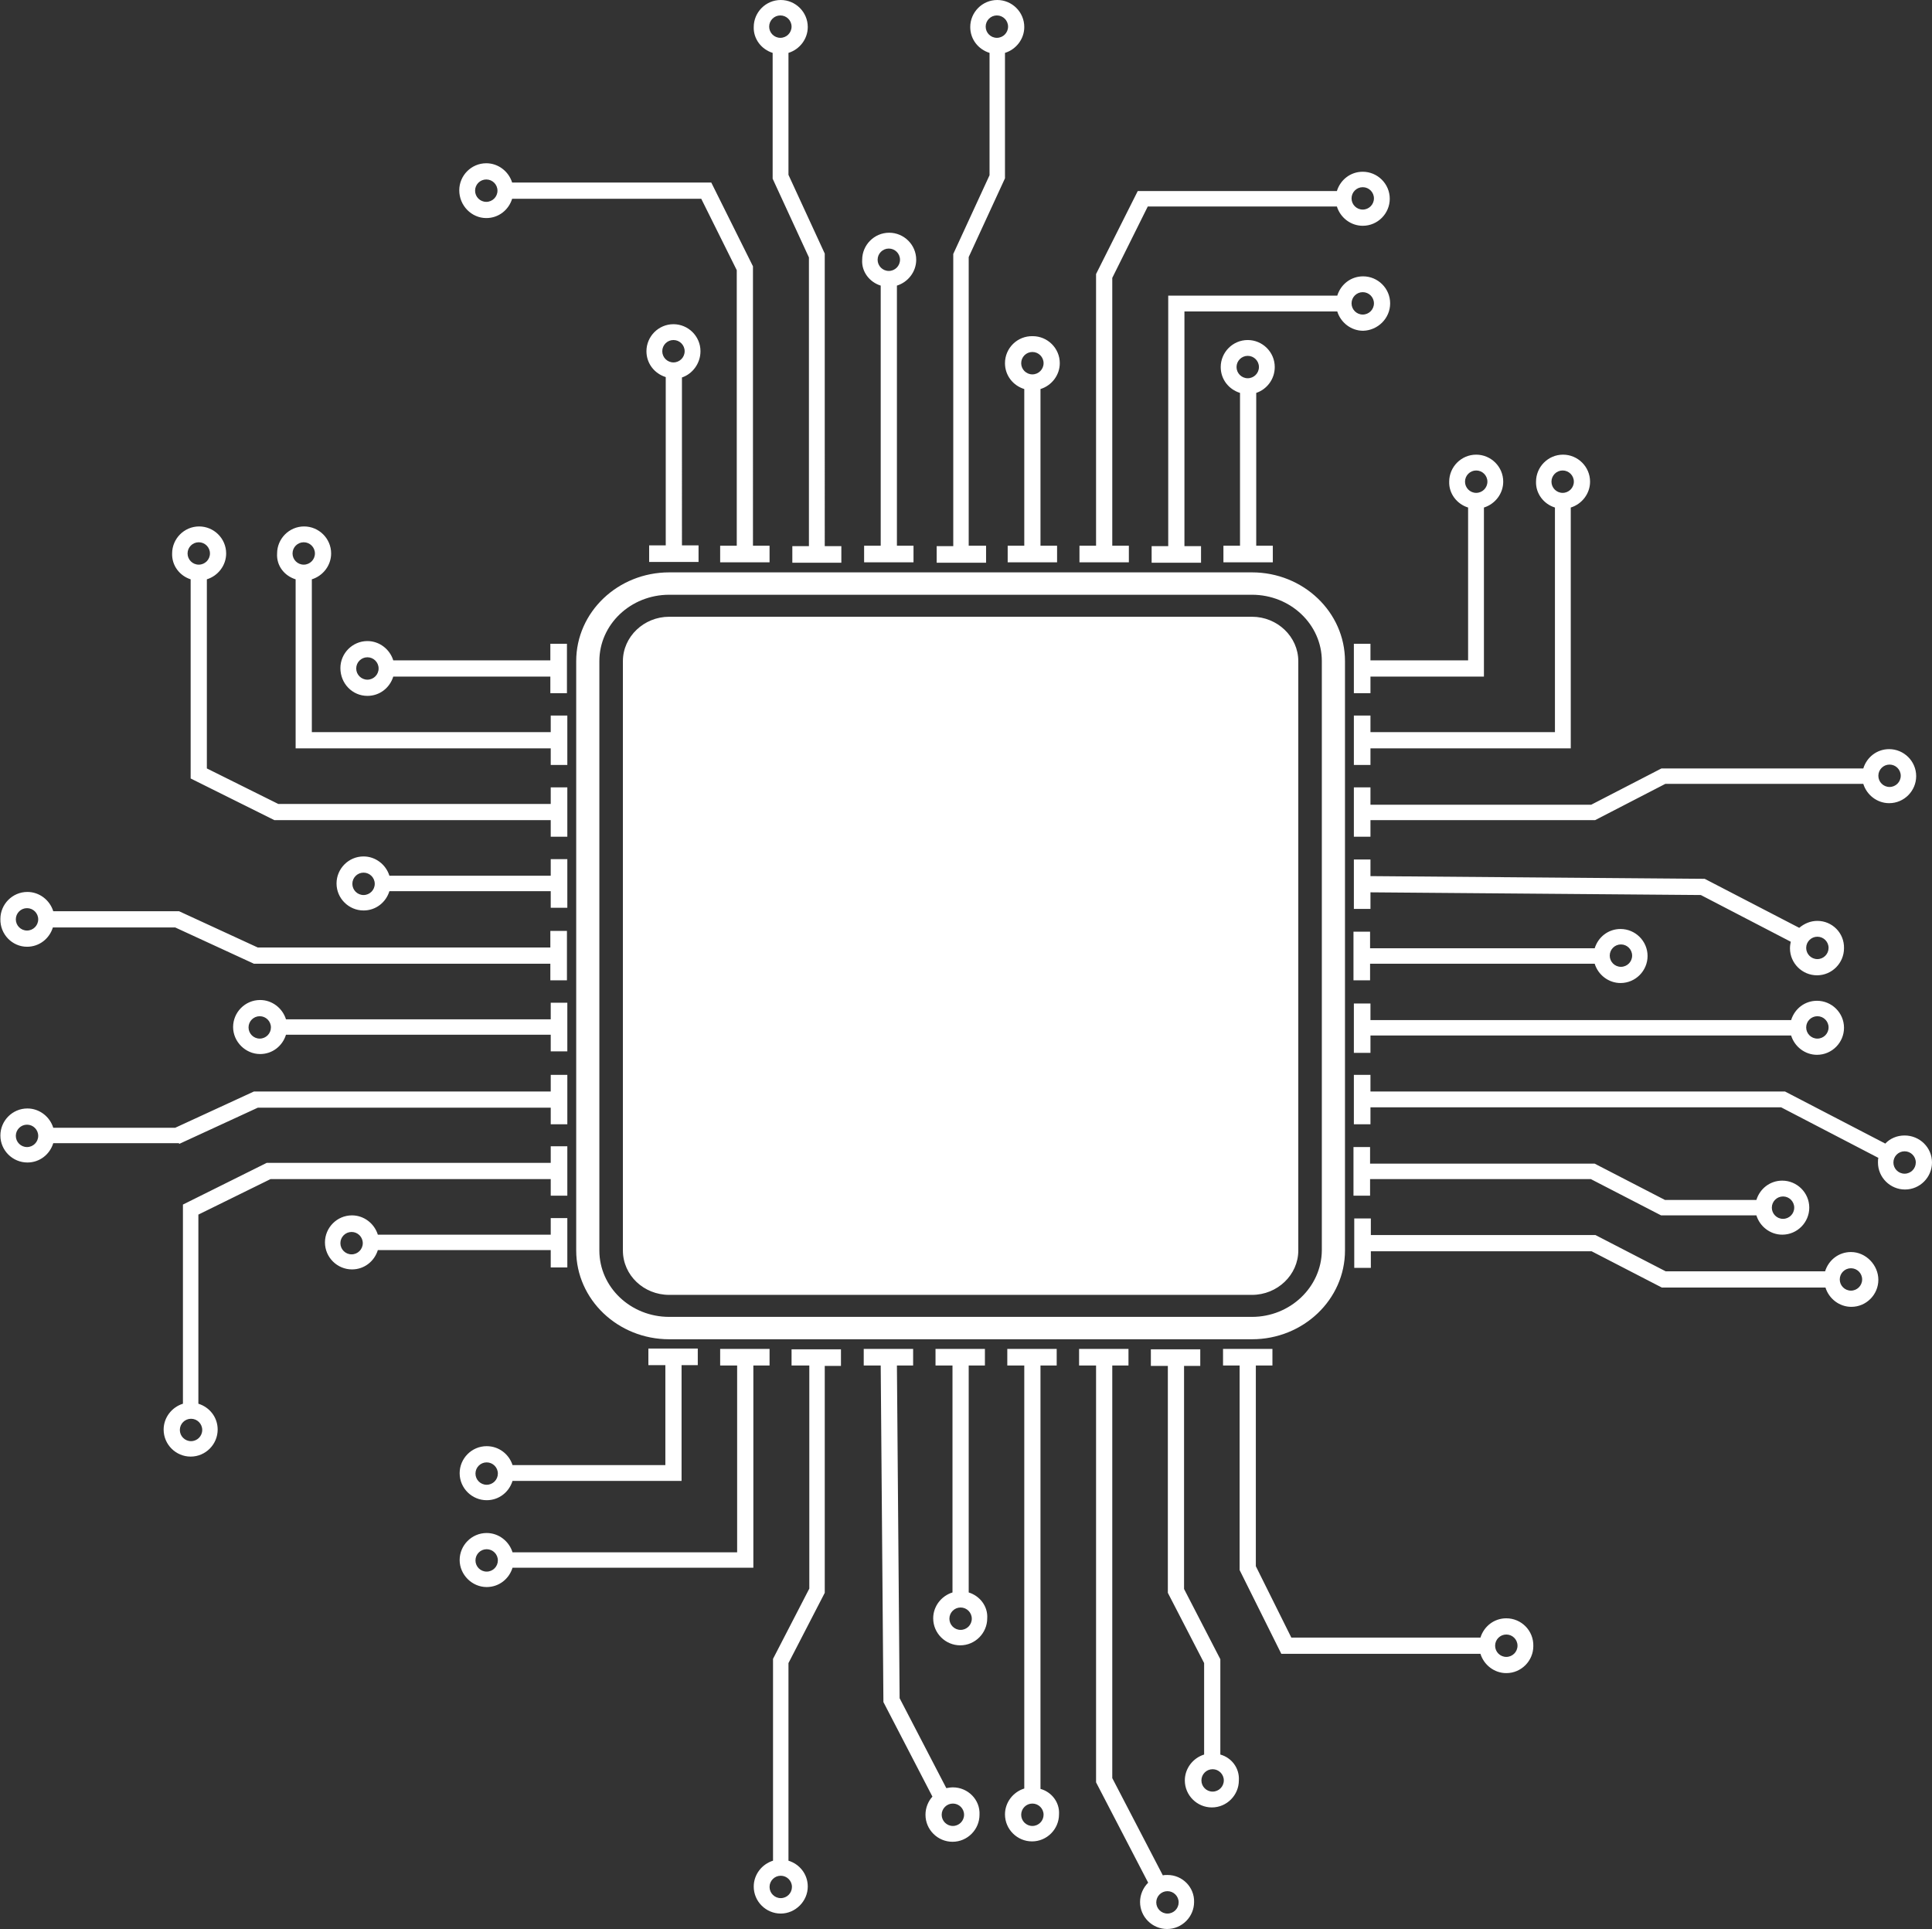 <?xml version="1.0" encoding="UTF-8" standalone="no"?><svg xmlns="http://www.w3.org/2000/svg" xmlns:xlink="http://www.w3.org/1999/xlink" fill="#000000" height="499.8" preserveAspectRatio="xMidYMid meet" version="1" viewBox="0.0 0.1 500.6 499.8" width="500.6" zoomAndPan="magnify"><rect x="0.0" y="0.1" width="500.6" height="499.8" fill="#333333" stroke="none"/><g id="change1_1"><path d="M355.1,204.1h-4.3v12.8h4.3v-4.3h58.2l18.2-9.4h51.3c0.9,2.9,3.6,5,6.7,5c3.9,0,7-3.2,7-7c0-3.9-3.2-7-7-7 c-3.2,0-5.8,2.1-6.7,5h-52.3l-18.2,9.4h-57.2V204.1z M489.6,198.2c1.6,0,2.9,1.3,2.9,2.9c0,1.6-1.3,2.9-2.9,2.9 c-1.6,0-2.9-1.3-2.9-2.9C486.7,199.5,488,198.2,489.6,198.2z M350.7,241.3v12.8h4.3v-4.3h58.2c0.9,2.9,3.6,5,6.7,5c3.9,0,7-3.2,7-7 c0-3.9-3.2-7-7-7c-3.2,0-5.8,2.1-6.7,5h-58.2v-4.3H350.7z M420,244.8c1.6,0,2.9,1.3,2.9,2.9c0,1.6-1.3,2.9-2.9,2.9 c-1.6,0-2.9-1.3-2.9-2.9C417.1,246.1,418.4,244.8,420,244.8z M355.1,268.4h109c0.9,2.9,3.6,5,6.7,5c3.9,0,7-3.2,7-7c0-3.9-3.2-7-7-7 c-3.2,0-5.8,2.1-6.7,5h-109v-4.3h-4.3v12.8h4.3V268.4z M470.9,263.4c1.6,0,2.9,1.3,2.9,2.9c0,1.6-1.3,2.9-2.9,2.9 c-1.6,0-2.9-1.3-2.9-2.9C468,264.7,469.3,263.4,470.9,263.4z M350.7,297.1v12.8h4.3v-4.3h57.2l18.2,9.4h24.7c0.9,2.9,3.6,5,6.7,5 c3.9,0,7-3.2,7-7c0-3.9-3.2-7-7-7c-3.2,0-5.8,2.1-6.7,5h-23.7l-18.2-9.4h-58.2v-4.3H350.7z M462,310.1c1.6,0,2.9,1.3,2.9,2.9 c0,1.6-1.3,2.9-2.9,2.9c-1.6,0-2.9-1.3-2.9-2.9C459.1,311.4,460.4,310.1,462,310.1z M147,235.5v-12.8h-4.3v4.3h-41.8 c-0.9-2.9-3.6-5-6.7-5c-3.9,0-7,3.2-7,7c0,3.9,3.2,7,7,7c3.2,0,5.8-2.1,6.7-5h41.8v4.3H147z M94.2,232c-1.6,0-2.9-1.3-2.9-2.9 c0-1.6,1.3-2.9,2.9-2.9c1.6,0,2.9,1.3,2.9,2.9C97.1,230.7,95.8,232,94.2,232z M147,272.7v-12.8h-4.3v4.3H74.1c-0.9-2.9-3.6-5-6.7-5 c-3.9,0-7,3.2-7,7s3.2,7,7,7c3.2,0,5.8-2.1,6.7-5h68.6v4.3H147z M67.3,269.2c-1.6,0-2.9-1.3-2.9-2.9c0-1.6,1.3-2.9,2.9-2.9 c1.6,0,2.9,1.3,2.9,2.9C70.2,267.9,68.9,269.2,67.3,269.2z M205.3,353.9h4.4v57.8l-9.4,18.2v52.3c-2.9,0.9-5,3.6-5,6.7 c0,3.9,3.2,7,7,7s7-3.2,7-7c0-3.2-2.1-5.8-5-6.7V431l9.4-18.2v-58.8h4.2v-4.3h-12.8V353.9z M202.3,491.9c-1.6,0-2.9-1.3-2.9-2.9 c0-1.6,1.3-2.9,2.9-2.9c1.6,0,2.9,1.3,2.9,2.9C205.2,490.6,203.9,491.9,202.3,491.9z M292.5,141.5h-4.3V72.1l9.2-18.5h49 c0.9,2.9,3.6,5,6.7,5c3.9,0,7-3.2,7-7c0-3.9-3.2-7-7-7c-3.2,0-5.8,2.1-6.7,5h-51.6L284,71.1v70.4h-4.3v4.3h12.8V141.5z M353.1,48.6 c1.6,0,2.9,1.3,2.9,2.9c0,1.6-1.3,2.9-2.9,2.9c-1.6,0-2.9-1.3-2.9-2.9C350.2,49.9,351.5,48.6,353.1,48.6z M255.3,141.5h-4.3V66.7 l9.4-20.4V13.8c2.9-0.9,5-3.6,5-6.7c0-3.9-3.2-7-7-7c-3.9,0-7,3.2-7,7c0,3.2,2.1,5.8,5,6.7v31.7l-9.4,20.4v75.7h-4.3v4.3h12.8V141.5 z M258.3,4.1c1.6,0,2.9,1.3,2.9,2.9c0,1.6-1.3,2.9-2.9,2.9c-1.6,0-2.9-1.3-2.9-2.9C255.4,5.4,256.7,4.1,258.3,4.1z M479.6,324.5 c-3.2,0-5.8,2.1-6.7,5h-41.3l-18.2-9.4h-58.2v-4.3h-4.3v12.8h4.3v-4.3h57.2l18.2,9.4h42.4c0.9,2.9,3.6,5,6.7,5c3.9,0,7-3.2,7-7 S483.5,324.5,479.6,324.5z M479.6,334.5c-1.6,0-2.9-1.3-2.9-2.9c0-1.6,1.3-2.9,2.9-2.9c1.6,0,2.9,1.3,2.9,2.9 C482.5,333.2,481.2,334.5,479.6,334.5z M470.9,238.7c-1.8,0-3.4,0.7-4.7,1.8l-24.5-12.7l-86.6-0.7v-4.3h-4.3v12.8h4.3v-4.3l85.6,0.7 l23.3,12.1c-0.1,0.5-0.2,1.1-0.2,1.7c0,3.9,3.2,7,7,7c3.9,0,7-3.2,7-7C477.9,241.8,474.7,238.7,470.9,238.7z M470.9,248.6 c-1.6,0-2.9-1.3-2.9-2.9c0-1.6,1.3-2.9,2.9-2.9c1.6,0,2.9,1.3,2.9,2.9C473.8,247.3,472.5,248.6,470.9,248.6z M380.4,131.6v39.6 h-25.3v-4.3h-4.3v12.8h4.3v-4.3h29.4v-43.8c2.9-0.9,5-3.6,5-6.7c0-3.9-3.2-7-7-7c-3.9,0-7,3.2-7,7 C375.4,128,377.5,130.7,380.4,131.6z M382.5,122c1.6,0,2.9,1.3,2.9,2.9c0,1.6-1.3,2.9-2.9,2.9c-1.6,0-2.9-1.3-2.9-2.9 C379.6,123.3,380.9,122,382.5,122z M181.5,91.1c0-3.9-3.2-7-7-7c-3.9,0-7,3.2-7,7c0,3.2,2.1,5.8,5,6.7v43.6h-4.3v4.3h12.8v-4.3h-4.3 V97.9C179.4,97,181.5,94.3,181.5,91.1z M174.5,88.2c1.6,0,2.9,1.3,2.9,2.9c0,1.6-1.3,2.9-2.9,2.9c-1.6,0-2.9-1.3-2.9-2.9 C171.6,89.5,172.9,88.2,174.5,88.2z M126,56.6c3.2,0,5.8-2.1,6.7-5h49l9.2,18.5v71.4h-4.3v4.3h12.8v-4.3h-4.3V69.1l-10.8-21.7h-51.6 c-0.9-2.9-3.6-5-6.7-5c-3.9,0-7,3.2-7,7C119,53.4,122.2,56.6,126,56.6z M126,46.6c1.6,0,2.9,1.3,2.9,2.9c0,1.6-1.3,2.9-2.9,2.9 c-1.6,0-2.9-1.3-2.9-2.9C123.1,47.9,124.4,46.6,126,46.6z M402.9,131.6v58.2h-47.8v-4.3h-4.3v12.8h4.3V194H407v-62.4 c2.9-0.9,5-3.6,5-6.7c0-3.9-3.2-7-7-7c-3.9,0-7,3.2-7,7C397.9,128,400,130.7,402.9,131.6z M404.9,122c1.6,0,2.9,1.3,2.9,2.9 c0,1.6-1.3,2.9-2.9,2.9c-1.6,0-2.9-1.3-2.9-2.9C402,123.3,403.3,122,404.9,122z M493.5,294.3c-2,0-3.8,0.8-5,2.1l-26-13.5H355.1 v-4.3h-4.3v12.8h4.3V287h106.4l25.2,13.1c-0.1,0.4-0.1,0.8-0.1,1.2c0,3.9,3.2,7,7,7c3.9,0,7-3.2,7-7 C500.6,297.4,497.4,294.3,493.5,294.3z M493.5,304.2c-1.6,0-2.9-1.3-2.9-2.9c0-1.6,1.3-2.9,2.9-2.9c1.6,0,2.9,1.3,2.9,2.9 C496.4,302.9,495.1,304.2,493.5,304.2z M316.2,454.7V430l-9.4-18.2v-57.8h4.2v-4.3h-12.8v4.3h4.4v58.8l9.4,18.2v23.7 c-2.9,0.9-5,3.6-5,6.7c0,3.9,3.2,7,7,7c3.9,0,7-3.2,7-7C321.2,458.2,319.1,455.5,316.2,454.7z M314.2,464.3c-1.6,0-2.9-1.3-2.9-2.9 c0-1.6,1.3-2.9,2.9-2.9c1.6,0,2.9,1.3,2.9,2.9C317.1,463,315.8,464.3,314.2,464.3z M251,412.7v-58.8h4.2v-4.3h-12.8v4.3h4.4v58.8 c-2.9,0.9-5,3.6-5,6.7c0,3.9,3.2,7,7,7c3.9,0,7-3.2,7-7C256,416.3,253.9,413.6,251,412.7z M248.9,422.4c-1.6,0-2.9-1.3-2.9-2.9 c0-1.6,1.3-2.9,2.9-2.9c1.6,0,2.9,1.3,2.9,2.9C251.8,421.1,250.5,422.4,248.9,422.4z M246.9,463.2c-0.6,0-1.1,0.1-1.7,0.2 l-12.1-23.3l-0.7-86.2h4.2v-4.3h-12.8v4.3h4.4l0.7,87.2l12.7,24.5c-1.1,1.2-1.8,2.9-1.8,4.7c0,3.9,3.2,7,7,7c3.9,0,7-3.2,7-7 C254,466.4,250.8,463.2,246.9,463.2z M246.9,473.2c-1.6,0-2.9-1.3-2.9-2.9c0-1.6,1.3-2.9,2.9-2.9c1.6,0,2.9,1.3,2.9,2.9 C249.8,471.9,248.5,473.2,246.9,473.2z M195.2,353.9h4.2v-4.3h-12.8v4.3h4.4v48.4h-58.2c-0.9-2.9-3.6-5-6.7-5c-3.9,0-7,3.2-7,7 s3.2,7,7,7c3.2,0,5.8-2.1,6.7-5h62.4V353.9z M126.1,407.3c-1.6,0-2.9-1.3-2.9-2.9c0-1.6,1.3-2.9,2.9-2.9c1.6,0,2.9,1.3,2.9,2.9 C129,406,127.7,407.3,126.1,407.3z M126.1,374.8c-3.9,0-7,3.2-7,7c0,3.9,3.2,7,7,7c3.2,0,5.8-2.1,6.7-5h43.8v-30h4.2v-4.3h-12.8v4.3 h4.4v25.9h-39.6C131.9,376.9,129.3,374.8,126.1,374.8z M126.1,384.8c-1.6,0-2.9-1.3-2.9-2.9c0-1.6,1.3-2.9,2.9-2.9 c1.6,0,2.9,1.3,2.9,2.9C129,383.5,127.7,384.8,126.1,384.8z M302.5,485.9c-0.4,0-0.8,0-1.2,0.1l-13.1-25.2V353.9h4.2v-4.3h-12.8v4.3 h4.4v108l13.5,26c-1.3,1.3-2.1,3.1-2.1,5c0,3.9,3.2,7,7,7c3.9,0,7-3.2,7-7C309.5,489.1,306.4,485.9,302.5,485.9z M302.5,495.9 c-1.6,0-2.9-1.3-2.9-2.9c0-1.6,1.3-2.9,2.9-2.9c1.6,0,2.9,1.3,2.9,2.9C305.4,494.6,304.1,495.9,302.5,495.9z M269.6,463.6V353.9h4.2 v-4.3h-12.8v4.3h4.4v109.6c-2.9,0.9-5,3.6-5,6.7c0,3.9,3.2,7,7,7c3.9,0,7-3.2,7-7C274.6,467.1,272.5,464.4,269.6,463.6z M267.5,473.2c-1.6,0-2.9-1.3-2.9-2.9c0-1.6,1.3-2.9,2.9-2.9c1.6,0,2.9,1.3,2.9,2.9C270.4,471.9,269.1,473.2,267.5,473.2z M228.2,74.1v67.4h-4.3v4.3h12.8v-4.3h-4.3V74.1c2.9-0.9,5-3.6,5-6.7c0-3.9-3.2-7-7-7c-3.9,0-7,3.2-7,7 C223.2,70.5,225.3,73.2,228.2,74.1z M230.3,64.5c1.6,0,2.9,1.3,2.9,2.9c0,1.6-1.3,2.9-2.9,2.9c-1.6,0-2.9-1.3-2.9-2.9 C227.4,65.8,228.7,64.5,230.3,64.5z M260.4,94.2c0,3.2,2.1,5.8,5,6.7v40.6h-4.3v4.3h12.8v-4.3h-4.3v-40.6c2.9-0.9,5-3.6,5-6.7 c0-3.9-3.2-7-7-7C263.6,87.1,260.4,90.3,260.4,94.2z M267.5,91.3c1.6,0,2.9,1.3,2.9,2.9c0,1.6-1.3,2.9-2.9,2.9 c-1.6,0-2.9-1.3-2.9-2.9C264.6,92.6,265.9,91.3,267.5,91.3z M330.3,95.2c0-3.9-3.2-7-7-7c-3.9,0-7,3.2-7,7c0,3.2,2.1,5.8,5,6.7v39.6 h-4.3v4.3h12.8v-4.3h-4.3v-39.6C328.2,101,330.3,98.4,330.3,95.2z M323.3,92.3c1.6,0,2.9,1.3,2.9,2.9c0,1.6-1.3,2.9-2.9,2.9 c-1.6,0-2.9-1.3-2.9-2.9C320.4,93.6,321.7,92.3,323.3,92.3z M360.2,78.7c0-3.9-3.2-7-7-7c-3.2,0-5.8,2.1-6.7,5h-43.8v64.9h-4.3v4.3 h12.8v-4.3h-4.3V80.8h39.6c0.9,2.9,3.6,5,6.7,5C357,85.7,360.2,82.6,360.2,78.7z M350.2,78.7c0-1.6,1.3-2.9,2.9-2.9 c1.6,0,2.9,1.3,2.9,2.9c0,1.6-1.3,2.9-2.9,2.9C351.5,81.6,350.2,80.3,350.2,78.7z M390.3,419.4c-3.2,0-5.8,2.1-6.7,5h-49l-9.2-18.5 v-52h4.3v-4.3h-12.8v4.3h4.3v53l10.8,21.7h51.6c0.9,2.9,3.6,5,6.7,5c3.9,0,7-3.2,7-7C397.4,422.6,394.2,419.4,390.3,419.4z M390.3,429.4c-1.6,0-2.9-1.3-2.9-2.9c0-1.6,1.3-2.9,2.9-2.9c1.6,0,2.9,1.3,2.9,2.9C393.2,428.1,391.9,429.4,390.3,429.4z M200.2,13.8v32.6l9.4,20.4v74.8h-4.3v4.3H218v-4.3h-4.3V65.8l-9.4-20.4V13.8c2.9-0.9,5-3.6,5-6.7c0-3.9-3.2-7-7-7c-3.9,0-7,3.2-7,7 C195.2,10.2,197.3,12.9,200.2,13.8z M202.2,4.1c1.6,0,2.9,1.3,2.9,2.9c0,1.6-1.3,2.9-2.9,2.9c-1.6,0-2.9-1.3-2.9-2.9 C199.3,5.4,200.6,4.1,202.2,4.1z M142.7,324.2v4.3h4.3v-12.8h-4.3v4.3H97.9c-0.9-2.9-3.6-5-6.7-5c-3.9,0-7,3.2-7,7c0,3.9,3.2,7,7,7 c3.2,0,5.8-2.1,6.7-5H142.7z M91.1,325.1c-1.6,0-2.9-1.3-2.9-2.9c0-1.6,1.3-2.9,2.9-2.9c1.6,0,2.9,1.3,2.9,2.9 C94,323.8,92.7,325.1,91.1,325.1z M95.2,180.4c3.2,0,5.8-2.1,6.7-5h40.7v4.3h4.3v-12.8h-4.3v4.3h-40.7c-0.9-2.9-3.6-5-6.7-5 c-3.9,0-7,3.2-7,7C88.2,177.2,91.3,180.4,95.2,180.4z M95.2,170.4c1.6,0,2.9,1.3,2.9,2.9c0,1.6-1.3,2.9-2.9,2.9 c-1.6,0-2.9-1.3-2.9-2.9C92.3,171.7,93.6,170.4,95.2,170.4z M70.1,305.6h72.6v4.3h4.3v-12.8h-4.3v4.3H69.1l-21.7,10.8v51.6 c-2.9,0.9-5,3.6-5,6.7c0,3.9,3.2,7,7,7c3.9,0,7-3.2,7-7c0-3.2-2.1-5.8-5-6.7v-49L70.1,305.6z M49.5,373.5c-1.6,0-2.9-1.3-2.9-2.9 c0-1.6,1.3-2.9,2.9-2.9c1.6,0,2.9,1.3,2.9,2.9C52.4,372.2,51.1,373.5,49.5,373.5z M49.4,150.2v51.6l21.7,10.8h71.6v4.3h4.3v-12.8 h-4.3v4.3H72.1l-18.5-9.2v-49c2.9-0.9,5-3.6,5-6.7c0-3.9-3.2-7-7-7c-3.9,0-7,3.2-7,7C44.5,146.7,46.6,149.3,49.4,150.2z M51.5,140.6 c1.6,0,2.9,1.3,2.9,2.9c0,1.6-1.3,2.9-2.9,2.9c-1.6,0-2.9-1.3-2.9-2.9C48.6,141.9,49.9,140.6,51.5,140.6z M76.6,150.2V194h66.1v4.3 h4.3v-12.8h-4.3v4.3H80.8v-39.6c2.9-0.9,5-3.6,5-6.7c0-3.9-3.2-7-7-7c-3.9,0-7,3.2-7,7C71.6,146.7,73.7,149.3,76.6,150.2z M78.7,140.6c1.6,0,2.9,1.3,2.9,2.9c0,1.6-1.3,2.9-2.9,2.9c-1.6,0-2.9-1.3-2.9-2.9C75.8,141.9,77.1,140.6,78.7,140.6z M46.4,296.5 l20.4-9.4h75.9v4.3h4.3v-12.8h-4.3v4.3H65.8l-20.4,9.4H13.8c-0.9-2.9-3.6-5-6.7-5c-3.9,0-7,3.2-7,7c0,3.9,3.2,7,7,7 c3.2,0,5.8-2.1,6.7-5H46.4z M7,297.3c-1.6,0-2.9-1.3-2.9-2.9c0-1.6,1.3-2.9,2.9-2.9c1.6,0,2.9,1.3,2.9,2.9 C9.9,296,8.6,297.3,7,297.3z M7,245.4c3.2,0,5.8-2.1,6.7-5h31.7l20.4,9.4h76.8v4.3h4.3v-12.8h-4.3v4.3H66.8l-20.4-9.4H13.8 c-0.9-2.9-3.6-5-6.7-5c-3.9,0-7,3.2-7,7C0,242.2,3.2,245.4,7,245.4z M7,235.4c1.6,0,2.9,1.3,2.9,2.9c0,1.6-1.3,2.9-2.9,2.9 c-1.6,0-2.9-1.3-2.9-2.9C4.1,236.7,5.4,235.4,7,235.4z M336.4,171.4v152.7c0,6.3-5.4,11.5-12,11.5h-151c-6.6,0-12-5.1-12-11.5V171.4 c0-6.3,5.4-11.5,12-11.5h151C331,159.9,336.4,165.1,336.4,171.4z M348.5,324.1V171.4c0-12.7-10.8-23-24.1-23h-151 c-13.3,0-24.1,10.3-24.1,23v152.7c0,12.7,10.8,23,24.1,23h151C337.7,347.1,348.5,336.8,348.5,324.1z M324.4,341.3h-151 c-10,0-18.1-7.7-18.1-17.2V171.4c0-9.5,8.1-17.2,18.1-17.2h151c10,0,18.1,7.7,18.1,17.2v152.7C342.4,333.6,334.3,341.3,324.4,341.3z" fill="#ffffff"/></g></svg>